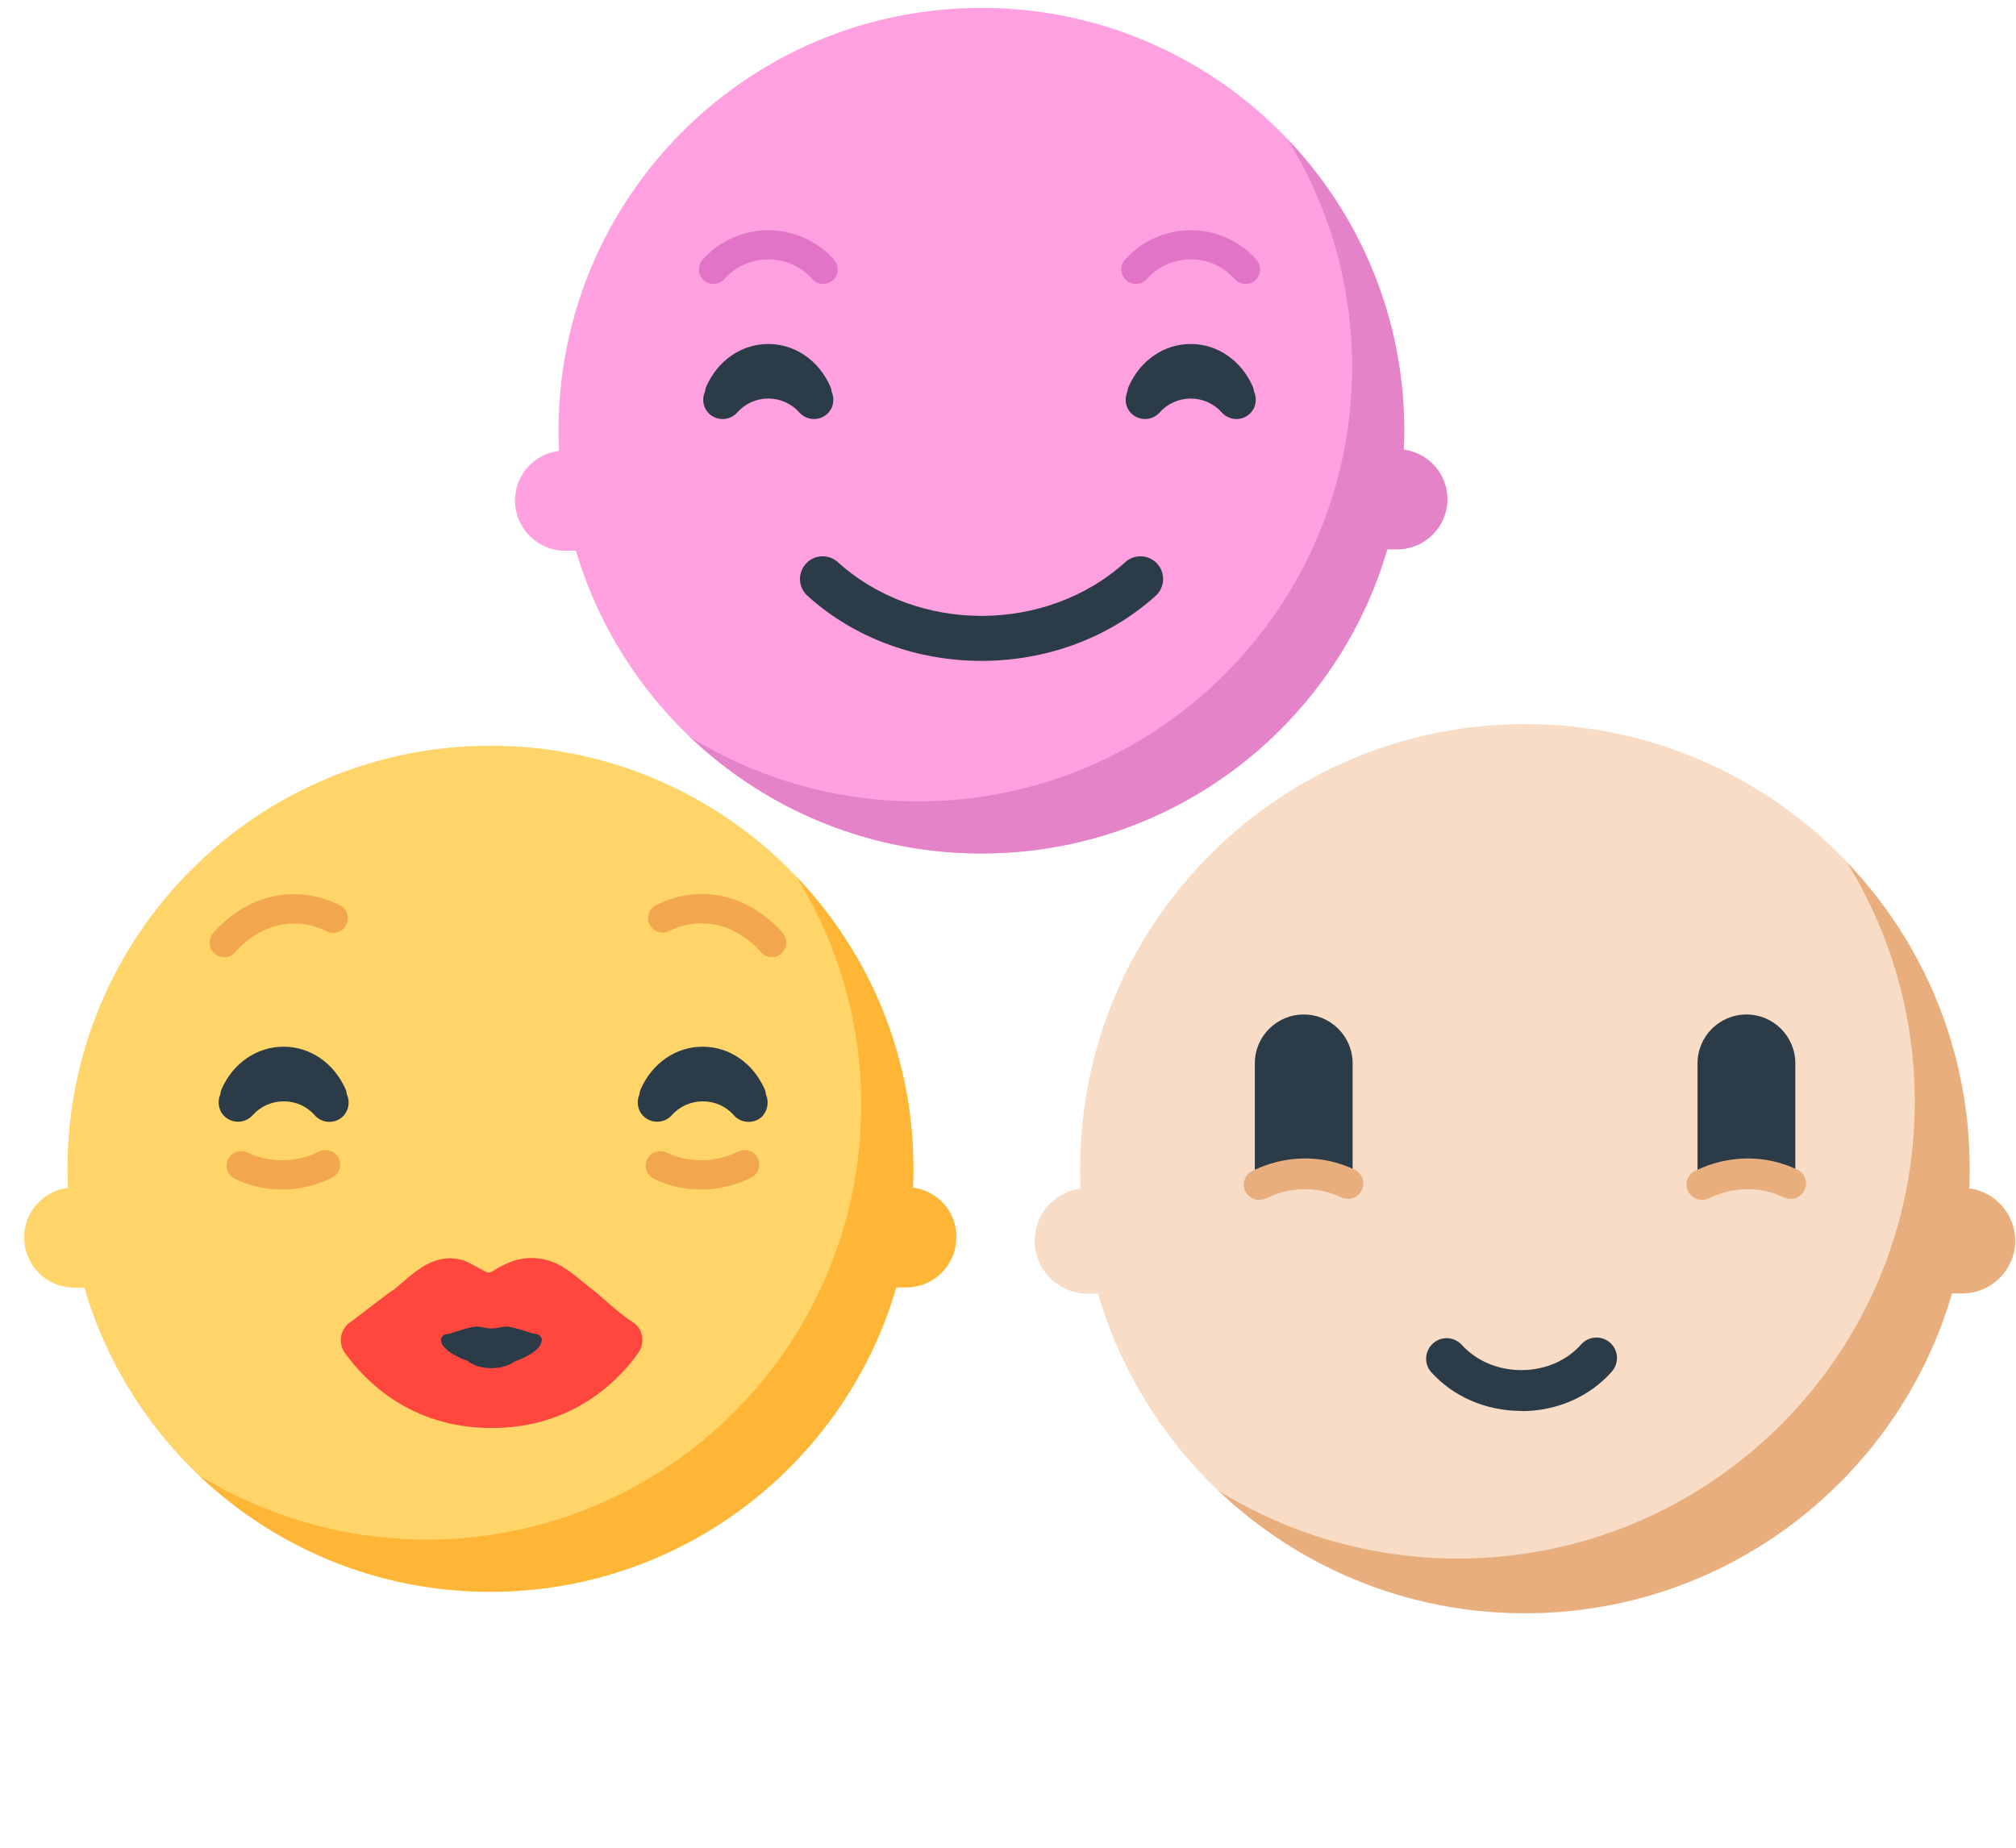 <svg width="168" height="154" viewBox="0 0 168 154" fill="none" xmlns="http://www.w3.org/2000/svg">
<path d="M40.886 62.153C21.41 62.153 5.624 77.939 5.624 97.415C5.624 97.943 5.64 98.47 5.656 98.997C3.611 99.269 2.013 101.01 2.013 103.135C2.013 105.452 3.883 107.321 6.199 107.321H7.03C11.312 121.973 24.829 132.677 40.854 132.677C60.315 132.677 76.1 116.892 76.1 97.431C76.132 77.939 60.347 62.153 40.886 62.153Z" fill="#FFD469"/>
<path d="M76.085 98.981C76.1 98.454 76.117 97.927 76.117 97.399C76.117 87.989 72.426 79.425 66.402 73.114C69.805 78.626 71.771 85.129 71.771 92.095C71.771 112.099 55.553 128.316 35.55 128.316C28.584 128.316 22.097 126.35 16.569 122.947C22.896 128.971 31.444 132.662 40.854 132.662C56.88 132.662 70.412 121.957 74.678 107.305H75.509C77.826 107.305 79.695 105.436 79.695 103.119C79.727 100.994 78.146 99.253 76.085 98.981Z" fill="#FFB636"/>
<path d="M64.325 79.776C63.99 79.776 63.654 79.632 63.414 79.361C61.305 76.98 58.382 76.309 55.761 77.603C55.154 77.907 54.435 77.651 54.132 77.06C53.828 76.453 54.084 75.734 54.675 75.43C58.318 73.625 62.36 74.52 65.22 77.747C65.667 78.242 65.619 79.025 65.108 79.457C64.9 79.68 64.613 79.776 64.325 79.776Z" fill="#F2A74E"/>
<path d="M52.71 110.181C51.767 109.606 49.754 107.785 49.754 107.785C49.754 107.785 49.626 107.689 49.45 107.545C48.492 106.81 47.613 105.947 46.526 105.388C45.344 104.797 44.018 104.685 42.756 105.1C42.148 105.308 41.573 105.612 41.03 105.963C40.87 106.075 40.647 106.091 40.471 105.995C39.96 105.724 38.969 105.164 38.777 105.1C36.269 104.27 34.687 105.915 32.946 107.385C31.348 108.504 29.718 109.846 29.207 110.181C28.344 110.772 28.136 111.939 28.759 112.786C30.421 115.086 34.192 118.969 40.822 119.017H41.11C47.741 118.969 51.511 115.102 53.173 112.786C53.78 111.939 53.604 110.724 52.71 110.181Z" fill="#FF473E"/>
<path d="M18.678 79.776C18.39 79.776 18.102 79.68 17.879 79.473C17.384 79.025 17.336 78.258 17.767 77.763C20.643 74.52 24.669 73.641 28.312 75.446C28.919 75.75 29.159 76.469 28.855 77.076C28.552 77.683 27.833 77.923 27.226 77.619C24.621 76.325 21.681 76.996 19.572 79.377C19.349 79.648 19.013 79.776 18.678 79.776Z" fill="#F2A74E"/>
<path d="M45.136 111.571C45.12 111.491 45.056 111.38 44.976 111.316C44.785 111.156 44.689 111.188 44.577 111.172C44.385 111.156 42.74 110.565 42.196 110.565C41.957 110.565 41.733 110.613 41.525 110.661C41.142 110.74 40.758 110.74 40.375 110.661C40.167 110.613 39.944 110.565 39.704 110.565C39.161 110.565 37.435 111.172 37.435 111.172C37.339 111.188 37.291 111.156 37.052 111.236C37.036 111.204 36.764 111.443 36.764 111.539V111.555C36.78 111.428 36.732 111.731 36.748 111.699V111.747C36.764 111.827 36.78 111.891 36.812 111.971C36.86 112.131 36.924 112.146 36.988 112.242C37.451 112.786 37.962 112.961 38.458 113.233C38.617 113.297 38.777 113.345 38.937 113.409C39.416 113.792 40.119 114.032 40.95 114.032C41.749 114.032 42.436 113.808 42.915 113.457C43.219 113.345 43.523 113.249 43.762 113.105C44.066 112.961 44.337 112.786 44.545 112.626C44.657 112.53 44.737 112.45 44.833 112.37C44.944 112.242 45.024 112.115 45.072 112.003C45.12 111.859 45.12 111.827 45.136 111.811L45.152 111.699C45.152 111.683 45.168 111.651 45.136 111.571Z" fill="#2B3B47"/>
<path d="M23.503 99.141C22.161 99.141 20.819 98.853 19.572 98.246C19.428 98.178 19.299 98.083 19.192 97.965C19.085 97.847 19.003 97.709 18.949 97.559C18.896 97.409 18.872 97.25 18.881 97.091C18.889 96.932 18.928 96.776 18.997 96.632C19.285 96.025 20.004 95.77 20.611 96.057C22.496 96.952 24.669 96.92 26.586 95.977C27.194 95.674 27.913 95.929 28.216 96.521C28.52 97.128 28.264 97.847 27.673 98.15C26.363 98.805 24.925 99.141 23.503 99.141Z" fill="#F2A74E"/>
<path d="M28.903 91.216C28.887 91.072 28.855 90.912 28.791 90.769C27.817 88.58 25.836 87.238 23.631 87.238C21.41 87.238 19.429 88.596 18.47 90.769C18.406 90.912 18.374 91.056 18.358 91.216C18.087 91.855 18.214 92.606 18.758 93.085C19.429 93.677 20.467 93.613 21.058 92.942C21.713 92.207 22.656 91.791 23.647 91.791C24.637 91.791 25.58 92.207 26.235 92.958C26.555 93.325 27.002 93.501 27.449 93.501C27.833 93.501 28.216 93.373 28.536 93.085C29.063 92.59 29.191 91.839 28.903 91.216Z" fill="#2B3B47"/>
<path d="M58.429 99.141C57.087 99.141 55.745 98.853 54.499 98.246C54.355 98.178 54.226 98.083 54.119 97.965C54.012 97.847 53.929 97.709 53.876 97.559C53.822 97.409 53.799 97.25 53.807 97.091C53.816 96.932 53.855 96.776 53.924 96.632C54.211 96.025 54.93 95.77 55.538 96.057C57.423 96.952 59.596 96.92 61.513 95.977C62.12 95.674 62.839 95.929 63.143 96.521C63.446 97.128 63.191 97.847 62.599 98.15C61.273 98.805 59.851 99.141 58.429 99.141Z" fill="#F2A74E"/>
<path d="M63.83 91.216C63.814 91.072 63.782 90.912 63.718 90.769C62.743 88.58 60.762 87.238 58.557 87.238C56.336 87.238 54.355 88.596 53.397 90.769C53.333 90.912 53.301 91.056 53.285 91.216C53.013 91.855 53.141 92.606 53.684 93.085C54.355 93.677 55.394 93.613 55.985 92.942C56.64 92.207 57.583 91.791 58.573 91.791C59.564 91.791 60.507 92.207 61.162 92.958C61.481 93.325 61.928 93.501 62.392 93.501C62.775 93.501 63.159 93.373 63.478 93.085C63.974 92.59 64.102 91.839 63.83 91.216Z" fill="#2B3B47"/>
<g clip-path="url(#clip0_199_50)">
<path d="M127.082 60.348C106.615 60.348 90.014 76.948 90.014 97.415C90.014 97.959 90.03 98.518 90.046 99.061C87.889 99.333 86.227 101.17 86.227 103.407C86.227 105.835 88.193 107.817 90.637 107.817H91.5C96.006 123.219 110.226 134.467 127.082 134.467C147.549 134.467 164.149 117.882 164.149 97.399C164.133 76.932 147.549 60.348 127.082 60.348Z" fill="#F8DCC5"/>
<path d="M145.536 84.553C147.788 84.553 149.61 86.375 149.61 88.628V97.751C149.61 100.004 147.788 97.783 145.536 97.783C143.283 97.783 141.461 100.004 141.461 97.751V88.628C141.461 86.375 143.283 84.553 145.536 84.553Z" fill="#2B3B47"/>
<path d="M141.829 100.004C141.365 100.004 140.902 99.748 140.678 99.301C140.359 98.662 140.63 97.895 141.254 97.591C143.97 96.249 147.069 96.201 149.77 97.479C150.409 97.783 150.68 98.55 150.377 99.189C150.073 99.828 149.306 100.1 148.667 99.796C146.686 98.853 144.401 98.885 142.388 99.892C142.212 99.956 142.021 100.004 141.829 100.004Z" fill="#E9AE7D"/>
<path d="M108.644 84.553C110.897 84.553 112.718 86.375 112.718 88.628V97.751C112.718 100.004 110.897 97.783 108.644 97.783C106.391 97.783 104.569 100.004 104.569 97.751V88.628C104.569 86.375 106.391 84.553 108.644 84.553Z" fill="#2B3B47"/>
<path d="M104.937 100.004C104.474 100.004 104.01 99.748 103.787 99.301C103.467 98.662 103.739 97.895 104.362 97.591C107.078 96.249 110.178 96.201 112.878 97.479C113.517 97.783 113.788 98.55 113.485 99.189C113.181 99.828 112.414 100.1 111.775 99.796C109.794 98.853 107.509 98.885 105.496 99.892C105.32 99.956 105.129 100.004 104.937 100.004Z" fill="#E9AE7D"/>
<path d="M164.101 99.045C164.117 98.502 164.133 97.959 164.133 97.399C164.133 87.493 160.251 78.498 153.908 71.867C157.487 77.667 159.564 84.505 159.564 91.823C159.564 112.85 142.516 129.897 121.49 129.897C114.172 129.897 107.334 127.82 101.534 124.241C108.18 130.568 117.176 134.451 127.082 134.451C143.938 134.451 158.174 123.203 162.663 107.801H163.526C165.955 107.801 167.936 105.835 167.936 103.391C167.92 101.17 166.258 99.333 164.101 99.045Z" fill="#E9AE7D"/>
<path d="M126.762 117.595C123.87 117.595 121.138 116.428 119.285 114.383C118.646 113.68 118.71 112.61 119.413 111.971C120.116 111.332 121.186 111.396 121.825 112.099C123.039 113.425 124.829 114.192 126.778 114.192H126.826C128.775 114.176 130.565 113.409 131.763 112.051C132.386 111.348 133.457 111.284 134.176 111.907C134.879 112.53 134.943 113.6 134.319 114.319C132.482 116.396 129.766 117.595 126.858 117.611C126.794 117.595 126.778 117.595 126.762 117.595Z" fill="#2B3B47"/>
</g>
<path d="M81.781 0.658C62.319 0.658 46.543 16.436 46.543 35.896C46.543 36.461 46.56 37.022 46.586 37.58C44.521 37.838 42.917 39.58 42.917 41.715C42.917 44.027 44.792 45.902 47.104 45.902H47.993C52.306 60.488 65.796 71.133 81.781 71.133C101.242 71.133 117.018 55.359 117.018 35.896C117.018 16.436 101.242 0.658 81.781 0.658Z" fill="#FFA1E0"/>
<path d="M68.594 23.666C68.422 23.666 68.252 23.63 68.095 23.559C67.938 23.489 67.798 23.386 67.684 23.257C66.761 22.215 65.428 21.618 64.026 21.618H64.025C62.621 21.618 61.287 22.215 60.363 23.257C60.149 23.498 59.849 23.644 59.527 23.663C59.205 23.683 58.889 23.574 58.648 23.36C58.407 23.146 58.261 22.845 58.241 22.524C58.222 22.202 58.331 21.886 58.545 21.645C59.93 20.083 61.927 19.188 64.025 19.188H64.026C66.124 19.188 68.12 20.084 69.503 21.645C69.717 21.887 69.826 22.203 69.806 22.524C69.787 22.846 69.64 23.147 69.399 23.361C69.177 23.558 68.891 23.666 68.594 23.666ZM95.566 23.257C96.49 22.215 97.823 21.618 99.227 21.618H99.228C100.631 21.618 101.964 22.215 102.887 23.257C103.332 23.76 104.101 23.805 104.601 23.361C104.843 23.147 104.989 22.846 105.008 22.524C105.028 22.203 104.919 21.886 104.705 21.645C103.322 20.084 101.326 19.188 99.228 19.188H99.227C97.129 19.188 95.132 20.083 93.748 21.645C93.642 21.765 93.561 21.904 93.509 22.055C93.457 22.205 93.435 22.365 93.444 22.524C93.454 22.683 93.495 22.839 93.565 22.983C93.635 23.126 93.732 23.254 93.851 23.36C94.073 23.558 94.36 23.666 94.657 23.666C94.829 23.666 94.999 23.63 95.156 23.559C95.312 23.489 95.452 23.386 95.566 23.257Z" fill="#E274C8"/>
<path d="M81.795 55.082C76.54 55.082 71.287 53.275 67.287 49.657C66.513 48.957 66.453 47.762 67.153 46.988C67.854 46.214 69.049 46.154 69.823 46.854C76.425 52.824 87.167 52.822 93.77 46.854C94.545 46.153 95.742 46.215 96.439 46.988C97.14 47.763 97.08 48.958 96.306 49.657C92.304 53.273 87.049 55.082 81.795 55.082ZM69.188 32.206C68.219 30.025 66.241 28.67 64.025 28.67H64.024C61.808 28.67 59.829 30.025 58.86 32.206C58.796 32.35 58.762 32.499 58.742 32.648C58.467 33.279 58.592 34.033 59.135 34.514C59.809 35.111 60.841 35.05 61.439 34.374C62.09 33.639 63.032 33.217 64.023 33.216H64.023C65.015 33.216 65.958 33.639 66.61 34.374C66.763 34.547 66.951 34.686 67.162 34.781C67.372 34.875 67.601 34.924 67.832 34.924C68.216 34.924 68.603 34.789 68.913 34.514C69.456 34.033 69.581 33.279 69.306 32.648C69.286 32.499 69.252 32.35 69.188 32.206ZM104.509 32.649C104.489 32.499 104.455 32.35 104.39 32.205C103.421 30.024 101.443 28.67 99.227 28.67C97.01 28.67 95.031 30.024 94.062 32.205C93.998 32.35 93.964 32.499 93.944 32.649C93.669 33.279 93.795 34.034 94.338 34.514C95.013 35.113 96.045 35.047 96.642 34.374C97.291 33.639 98.233 33.217 99.225 33.216H99.226C100.217 33.216 101.16 33.639 101.812 34.374C101.965 34.547 102.153 34.686 102.364 34.78C102.575 34.875 102.803 34.924 103.034 34.924C103.433 34.924 103.817 34.778 104.115 34.513C104.657 34.033 104.784 33.28 104.509 32.649Z" fill="#2B3B47"/>
<path d="M116.978 37.472C117.001 36.949 117.018 36.425 117.018 35.896C117.018 26.481 113.321 17.933 107.302 11.616C110.707 17.131 112.674 23.628 112.674 30.587C112.674 50.579 96.464 66.791 76.47 66.791C69.513 66.791 63.016 64.823 57.498 61.421C63.818 67.436 72.366 71.133 81.781 71.133C97.806 71.133 111.323 60.434 115.6 45.79H116.432C118.745 45.79 120.619 43.916 120.619 41.603C120.619 39.478 119.03 37.742 116.978 37.472Z" fill="#E583C9"/>
<defs>
<clipPath id="clip0_199_50">
<rect width="81.804" height="97" fill="white" transform="translate(86.195 57)"/>
</clipPath>
</defs>
</svg>
